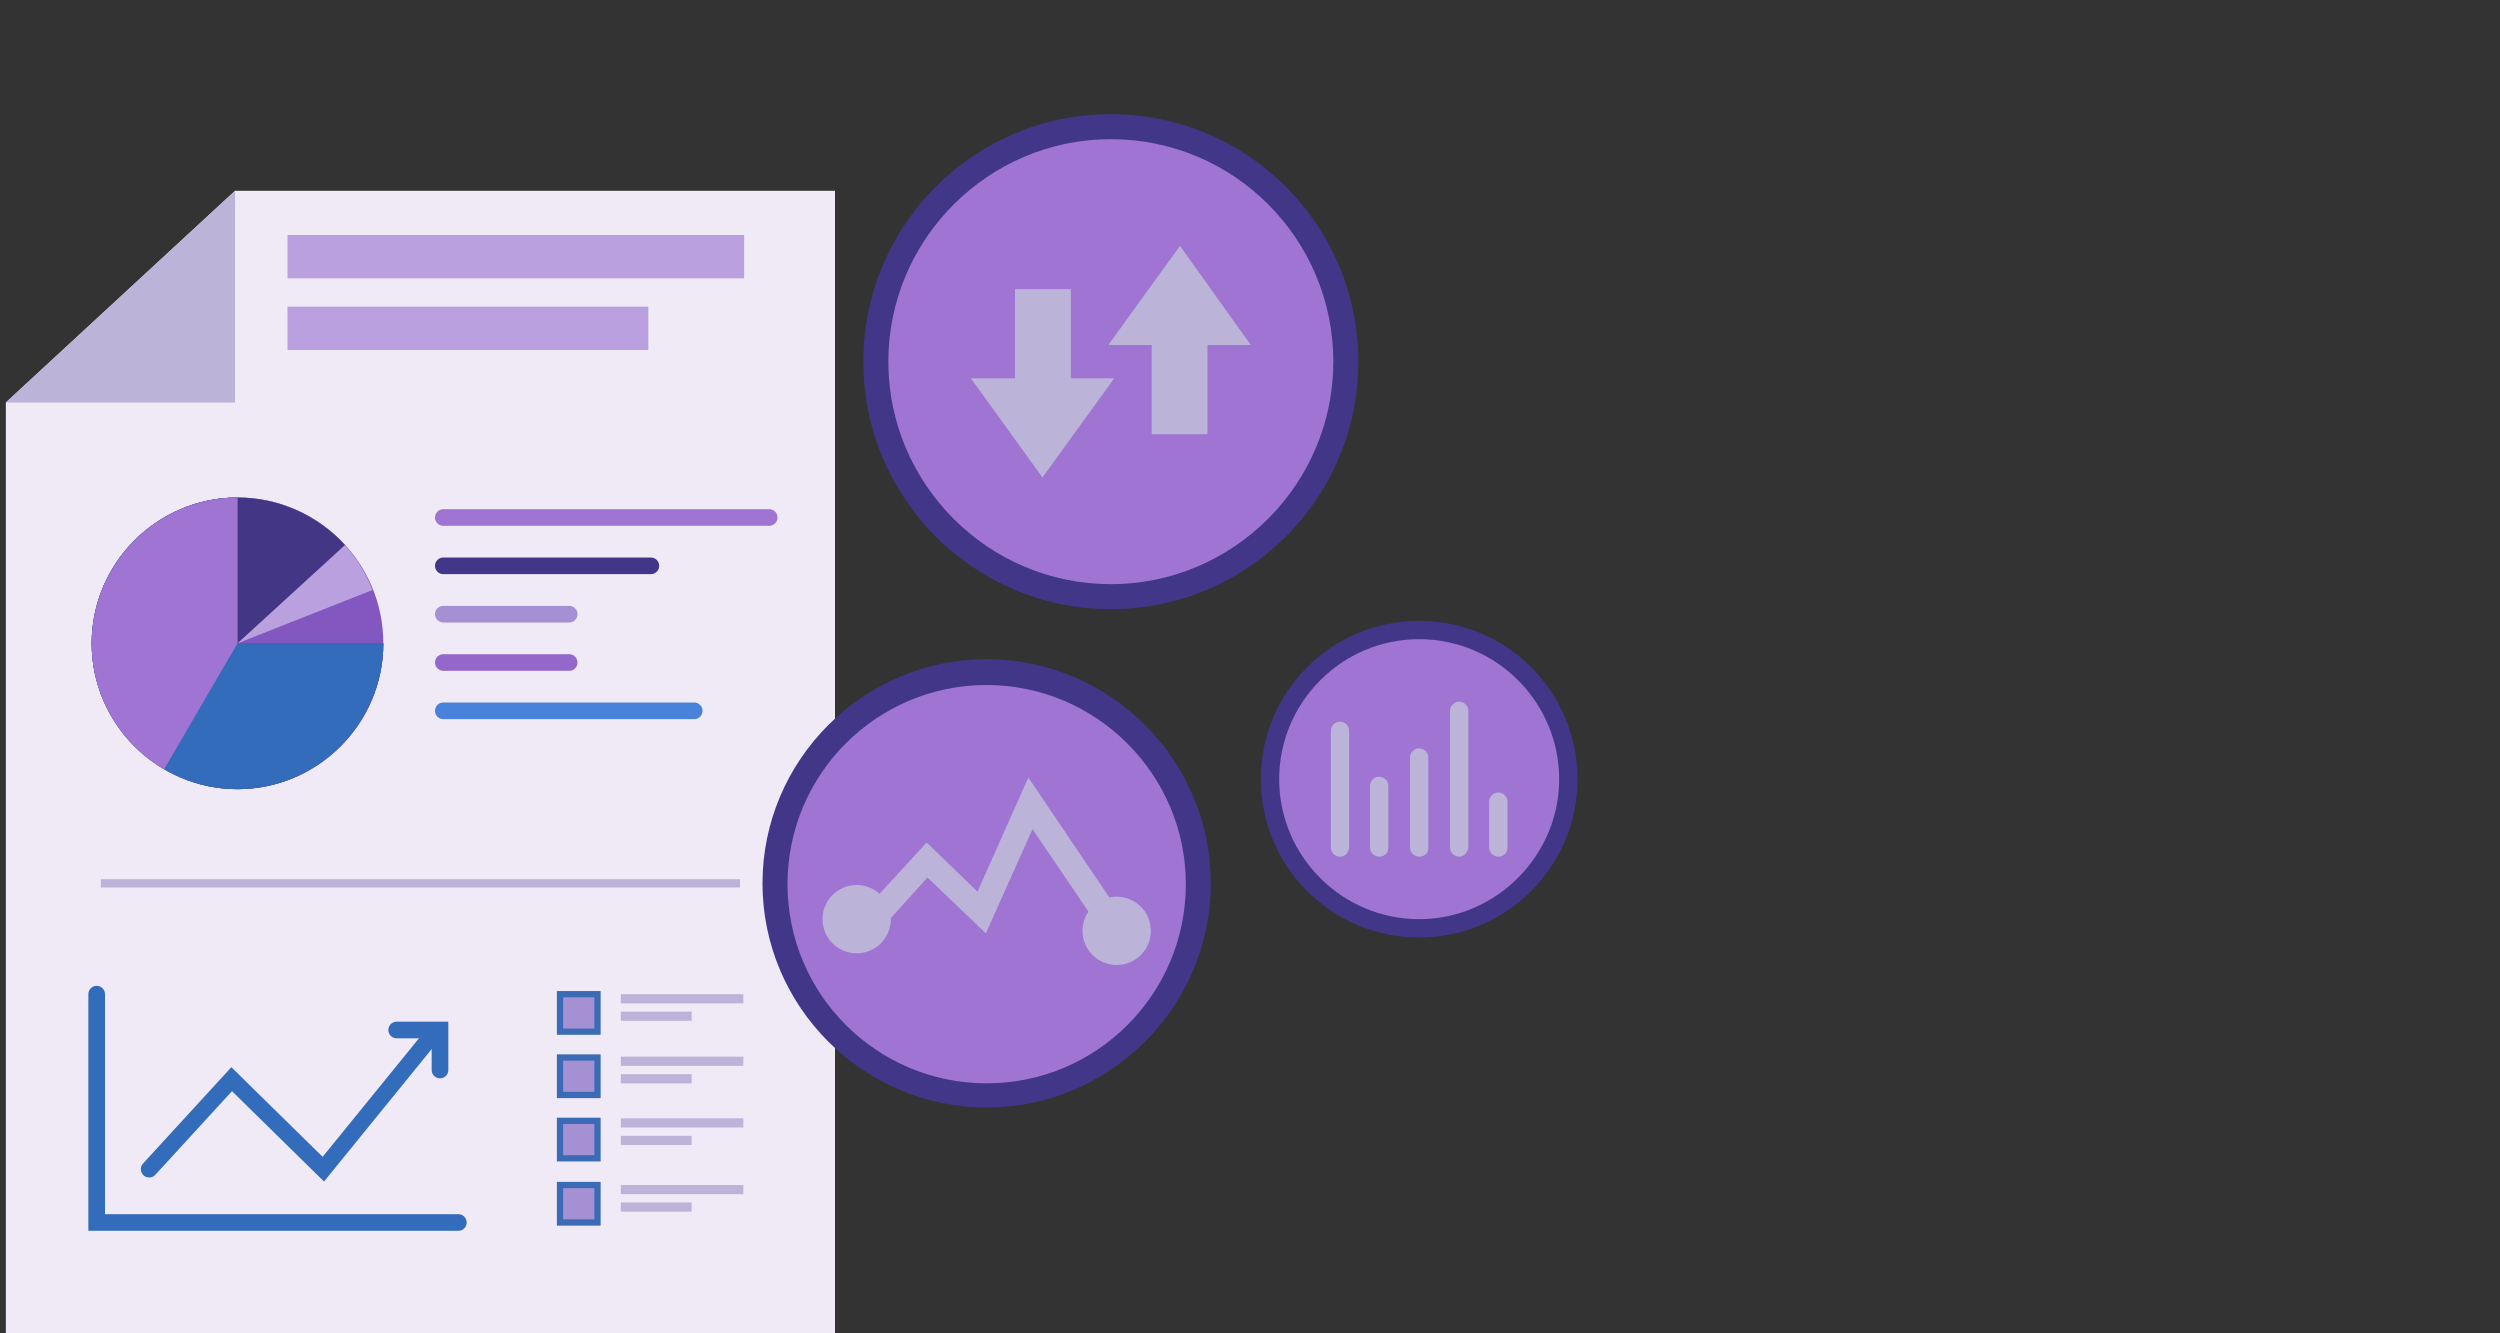 <?xml version="1.0" encoding="utf-8"?>
<!-- Generator: Adobe Illustrator 19.1.0, SVG Export Plug-In . SVG Version: 6.00 Build 0)  -->
<svg version="1.1" xmlns="http://www.w3.org/2000/svg" xmlns:xlink="http://www.w3.org/1999/xlink" x="0px" y="0px"
	 viewBox="0 0 300 160" style="enable-background:new 0 0 300 160;" xml:space="preserve">
<rect x="0" y="0" width="300" height="160" fill="#333333" stroke="none"/>
<style type="text/css">
	.st0{fill:#3A6BB1;}
	.st1{fill:url(#SVGID_3_);}
	.st2{fill:#423680;}
	.st3{fill:#4882DB;}
	.st4{fill:#FFFFFF;}
	.st5{fill:#346CBC;}
	.st6{fill:#3F4348;}
	.st7{fill:none;}
	.st8{fill:#B6B6B6;}
	.st9{fill:url(#SVGID_4_);}
	.st10{fill:url(#SVGID_5_);}
	.st11{fill:url(#SVGID_6_);}
	.st12{fill:url(#SVGID_7_);}
	.st13{fill:url(#SVGID_8_);}
	.st14{fill:url(#SVGID_9_);}
	.st15{fill:url(#SVGID_10_);}
	.st16{fill:url(#SVGID_11_);}
	.st17{fill:url(#SVGID_12_);}
	.st18{fill:url(#SVGID_13_);}
	.st19{fill:url(#SVGID_14_);}
	.st20{fill:url(#SVGID_15_);}
	.st21{fill:url(#SVGID_16_);}
	.st22{fill:url(#SVGID_17_);}
	.st23{fill:url(#SVGID_18_);}
	.st24{fill:url(#SVGID_19_);}
	.st25{fill:url(#SVGID_20_);}
	.st26{fill:url(#SVGID_21_);}
	.st27{fill:url(#SVGID_22_);}
	.st28{fill:url(#SVGID_23_);}
	.st29{fill:url(#SVGID_24_);}
	.st30{fill:url(#SVGID_25_);}
	.st31{fill:url(#SVGID_26_);}
	.st32{fill:url(#SVGID_27_);}
	.st33{fill:url(#SVGID_28_);}
	.st34{fill:#575756;}
	.st35{fill:url(#SVGID_29_);}
	.st36{fill:url(#SVGID_30_);}
	.st37{fill:url(#SVGID_31_);}
	.st38{fill:url(#SVGID_32_);}
	.st39{fill:url(#SVGID_33_);}
	.st40{fill:#20242A;}
	.st41{fill:#3380D2;}
	.st42{fill:#A1007E;}
	.st43{fill:#5F469F;}
	.st44{fill:#FFA800;}
	.st45{fill:none;stroke:#A590D3;stroke-width:3;stroke-linecap:round;stroke-miterlimit:10;}
	.st46{fill:#9F74D2;}
	.st47{fill:#423688;}
	.st48{fill:#BCB3D9;}
	.st49{fill:#F0EAF6;}
	.st50{fill:#142E52;}
	.st51{fill:#BAA0DE;}
	.st52{fill:#423685;}
	.st53{fill:#8258C0;}
	.st54{fill:#9468CB;stroke:#9F74D2;stroke-width:2;stroke-linecap:round;stroke-miterlimit:10;}
	.st55{fill:none;stroke:#423688;stroke-width:2;stroke-linecap:round;stroke-miterlimit:10;}
	.st56{fill:none;stroke:#A590D3;stroke-width:2;stroke-linecap:round;stroke-miterlimit:10;}
	.st57{fill:none;stroke:#9468CB;stroke-width:2;stroke-linecap:round;stroke-miterlimit:10;}
	.st58{fill:none;stroke:#4882DB;stroke-width:2;stroke-linecap:round;stroke-miterlimit:10;}
	.st59{fill:none;stroke:#346CBC;stroke-width:2;stroke-linecap:round;stroke-miterlimit:10;}
	.st60{fill:#A590D3;stroke:#3A6BB4;stroke-width:0.75;stroke-miterlimit:10;}
	.st61{fill:none;stroke:#BCB3D9;stroke-miterlimit:10;}
	.st62{fill:none;stroke:#423688;stroke-width:3;stroke-linecap:round;stroke-miterlimit:10;}
	.st63{clip-path:url(#SVGID_39_);}
	.st64{fill:#C5D0D9;}
	.st65{fill:#3A6BB4;}
	.st66{clip-path:url(#SVGID_41_);}
	.st67{fill:#9468CB;}
	.st68{clip-path:url(#SVGID_43_);}
	.st69{clip-path:url(#SVGID_45_);}
	.st70{fill:#D0D8DF;}
	.st71{fill:#AD3547;}
	.st72{clip-path:url(#SVGID_47_);}
	.st73{opacity:0.95;fill:#D3D5D8;}
	.st74{clip-path:url(#SVGID_51_);}
	.st75{clip-path:url(#SVGID_53_);}
	.st76{clip-path:url(#SVGID_55_);}
	.st77{clip-path:url(#SVGID_57_);}
	.st78{display:none;}
	.st79{display:inline;opacity:0.5;}
	.st80{fill:#CDCDCD;stroke:#CA1E79;stroke-width:0.588;stroke-miterlimit:10;}
	.st81{fill:#CDCDCD;stroke:#CA1E79;stroke-width:0.56;stroke-miterlimit:10;}
</style>
<g id="BG">
</g>
<g id="Layer_1">
	<g>
		<g>
			<circle class="st46" cx="133.3" cy="43.4" r="28.2"/>
			<path class="st47" d="M133.3,73.1c-16.4,0-29.7-13.3-29.7-29.7s13.3-29.7,29.7-29.7S163,27,163,43.4S149.7,73.1,133.3,73.1z
				 M133.3,16.7c-14.7,0-26.7,12-26.7,26.7s12,26.7,26.7,26.7s26.7-12,26.7-26.7S148.1,16.7,133.3,16.7z"/>
		</g>
		<g>
			<g>
				<g>
					<polygon class="st48" points="133.7,45.4 125.1,57.3 116.5,45.4 					"/>
				</g>
				<g>
					<rect x="121.8" y="34.7" class="st48" width="6.7" height="12.1"/>
				</g>
			</g>
			<g>
				<g>
					<polygon class="st48" points="133,41.4 141.6,29.5 150.1,41.4 					"/>
				</g>
				<g>
					<rect x="138.2" y="40" class="st48" width="6.7" height="12.1"/>
				</g>
			</g>
		</g>
	</g>
	<g>
		<g>
			<polygon class="st49" points="100.2,160.3 0.7,160.3 0.7,48.3 28.2,22.9 100.2,22.9 			"/>
			<polygon class="st48" points="28.2,22.9 28.2,48.3 0.7,48.3 			"/>
		</g>
		<g>
			<circle class="st53" cx="28.5" cy="77.2" r="17.5"/>
			<path class="st51" d="M28.5,77.2H46c0,9.6-7.9,17.5-17.5,17.5s-17.5-7.9-17.5-17.5s7.9-17.5,17.5-17.5c7.2,0,13.6,4.4,16.2,11.1
				L28.5,77.2z"/>
			<path class="st52" d="M28.5,77.2H46c0,9.6-7.9,17.5-17.5,17.5s-17.5-7.9-17.5-17.5s7.9-17.5,17.5-17.5c4.9,0,9.6,2.1,12.9,5.7
				L28.5,77.2z"/>
			<path class="st5" d="M28.5,77.2H46c0,9.6-7.9,17.5-17.5,17.5s-17.5-7.9-17.5-17.5s7.9-17.5,17.5-17.5h0L28.5,77.2z"/>
			<path class="st46" d="M28.5,77.2l-8.8,15.1c-5.4-3.1-8.7-8.9-8.7-15.1c0-9.6,7.9-17.5,17.5-17.5h0L28.5,77.2z"/>
		</g>
		<line class="st54" x1="53.2" y1="62.1" x2="92.3" y2="62.1"/>
		<line class="st55" x1="53.2" y1="67.9" x2="78.1" y2="67.9"/>
		<line class="st56" x1="53.2" y1="73.7" x2="68.3" y2="73.7"/>
		<line class="st57" x1="53.2" y1="79.5" x2="68.3" y2="79.5"/>
		<line class="st58" x1="53.2" y1="85.3" x2="83.3" y2="85.3"/>
		<rect x="34.5" y="28.2" class="st51" width="54.8" height="5.2"/>
		<rect x="34.5" y="36.8" class="st51" width="43.3" height="5.2"/>
		<g>
			<g>
				<polyline class="st59" points="11.6,119.3 11.6,146.7 55,146.7 				"/>
				<polyline class="st59" points="17.9,140.3 27.8,129.5 38.8,140.3 51.4,124.8 				"/>
				<polyline class="st59" points="47.6,123.6 52.8,123.6 52.8,128.4 				"/>
			</g>
			<g>
				<rect x="67.2" y="119.3" class="st60" width="4.5" height="4.5"/>
				<rect x="67.2" y="126.9" class="st60" width="4.5" height="4.5"/>
				<rect x="67.2" y="134.5" class="st60" width="4.5" height="4.5"/>
				<rect x="67.2" y="142.2" class="st60" width="4.5" height="4.5"/>
			</g>
			<rect x="74.5" y="119.3" class="st48" width="14.7" height="1.1"/>
			<rect x="74.5" y="121.4" class="st48" width="8.5" height="1.1"/>
			<rect x="74.5" y="126.8" class="st48" width="14.7" height="1.1"/>
			<rect x="74.5" y="128.9" class="st48" width="8.5" height="1.1"/>
			<rect x="74.5" y="134.2" class="st48" width="14.7" height="1.1"/>
			<rect x="74.5" y="136.3" class="st48" width="8.5" height="1.1"/>
			<rect x="74.5" y="142.2" class="st48" width="14.7" height="1.1"/>
			<rect x="74.5" y="144.3" class="st48" width="8.5" height="1.1"/>
		</g>
		<line class="st61" x1="12.1" y1="106" x2="88.8" y2="106"/>
	</g>
	<g>
		<g>
			<circle class="st46" cx="118.4" cy="106" r="25.4"/>
			<path class="st47" d="M118.4,132.9c-14.8,0-26.9-12.1-26.9-26.9s12.1-26.9,26.9-26.9s26.9,12.1,26.9,26.9
				S133.2,132.9,118.4,132.9z M118.4,82.2c-13.2,0-23.9,10.7-23.9,23.9s10.7,23.9,23.9,23.9c13.2,0,23.9-10.7,23.9-23.9
				S131.5,82.2,118.4,82.2z"/>
		</g>
		<g>
			<g>
				<path class="st48" d="M118.3,112l-7-6.7l-4.7,5.2c-0.6,0.6-1.5,0.7-2.1,0.1c-0.6-0.6-0.7-1.5-0.1-2.1l6.8-7.4l6.1,5.9l6.1-13.7
					l10.4,15.4c0.5,0.7,0.3,1.6-0.4,2.1c-0.7,0.5-1.6,0.3-2.1-0.4l-7.4-10.9L118.3,112z"/>
			</g>
			<g>
				<circle class="st48" cx="134" cy="111.7" r="4.1"/>
			</g>
			<g>
				<circle class="st48" cx="102.8" cy="110.3" r="4.1"/>
			</g>
		</g>
	</g>
	<g>
		<g>
			<circle class="st46" cx="170.3" cy="93.5" r="17.9"/>
			<path class="st47" d="M170.3,112.5c-10.5,0-19-8.5-19-19s8.5-19,19-19s19,8.5,19,19S180.8,112.5,170.3,112.5z M170.3,76.7
				c-9.3,0-16.8,7.6-16.8,16.8c0,9.3,7.6,16.8,16.8,16.8s16.8-7.6,16.8-16.8C187.1,84.3,179.6,76.7,170.3,76.7z"/>
		</g>
		<g>
			<g>
				<path class="st48" d="M160.8,102.8c-0.6,0-1.1-0.5-1.1-1.1v-14c0-0.6,0.5-1.1,1.1-1.1c0.6,0,1.1,0.5,1.1,1.1v14
					C161.8,102.4,161.4,102.8,160.8,102.8z"/>
			</g>
			<g>
				<path class="st48" d="M165.5,102.8c-0.6,0-1.1-0.5-1.1-1.1v-7.4c0-0.6,0.5-1.1,1.1-1.1c0.6,0,1.1,0.5,1.1,1.1v7.4
					C166.6,102.4,166.1,102.8,165.5,102.8z"/>
			</g>
			<g>
				<path class="st48" d="M170.3,102.8c-0.6,0-1.1-0.5-1.1-1.1V90.9c0-0.6,0.5-1.1,1.1-1.1c0.6,0,1.1,0.5,1.1,1.1v10.9
					C171.4,102.4,170.9,102.8,170.3,102.8z"/>
			</g>
			<g>
				<path class="st48" d="M175.1,102.8c-0.6,0-1.1-0.5-1.1-1.1V85.3c0-0.6,0.5-1.1,1.1-1.1c0.6,0,1.1,0.5,1.1,1.1v16.4
					C176.1,102.4,175.6,102.8,175.1,102.8z"/>
			</g>
			<g>
				<path class="st48" d="M179.8,102.8c-0.6,0-1.1-0.5-1.1-1.1v-5.5c0-0.6,0.5-1.1,1.1-1.1c0.6,0,1.1,0.5,1.1,1.1v5.5
					C180.9,102.4,180.4,102.8,179.8,102.8z"/>
			</g>
		</g>
	</g>
</g>
<g id="GUIDES" class="st78">
</g>
</svg>

